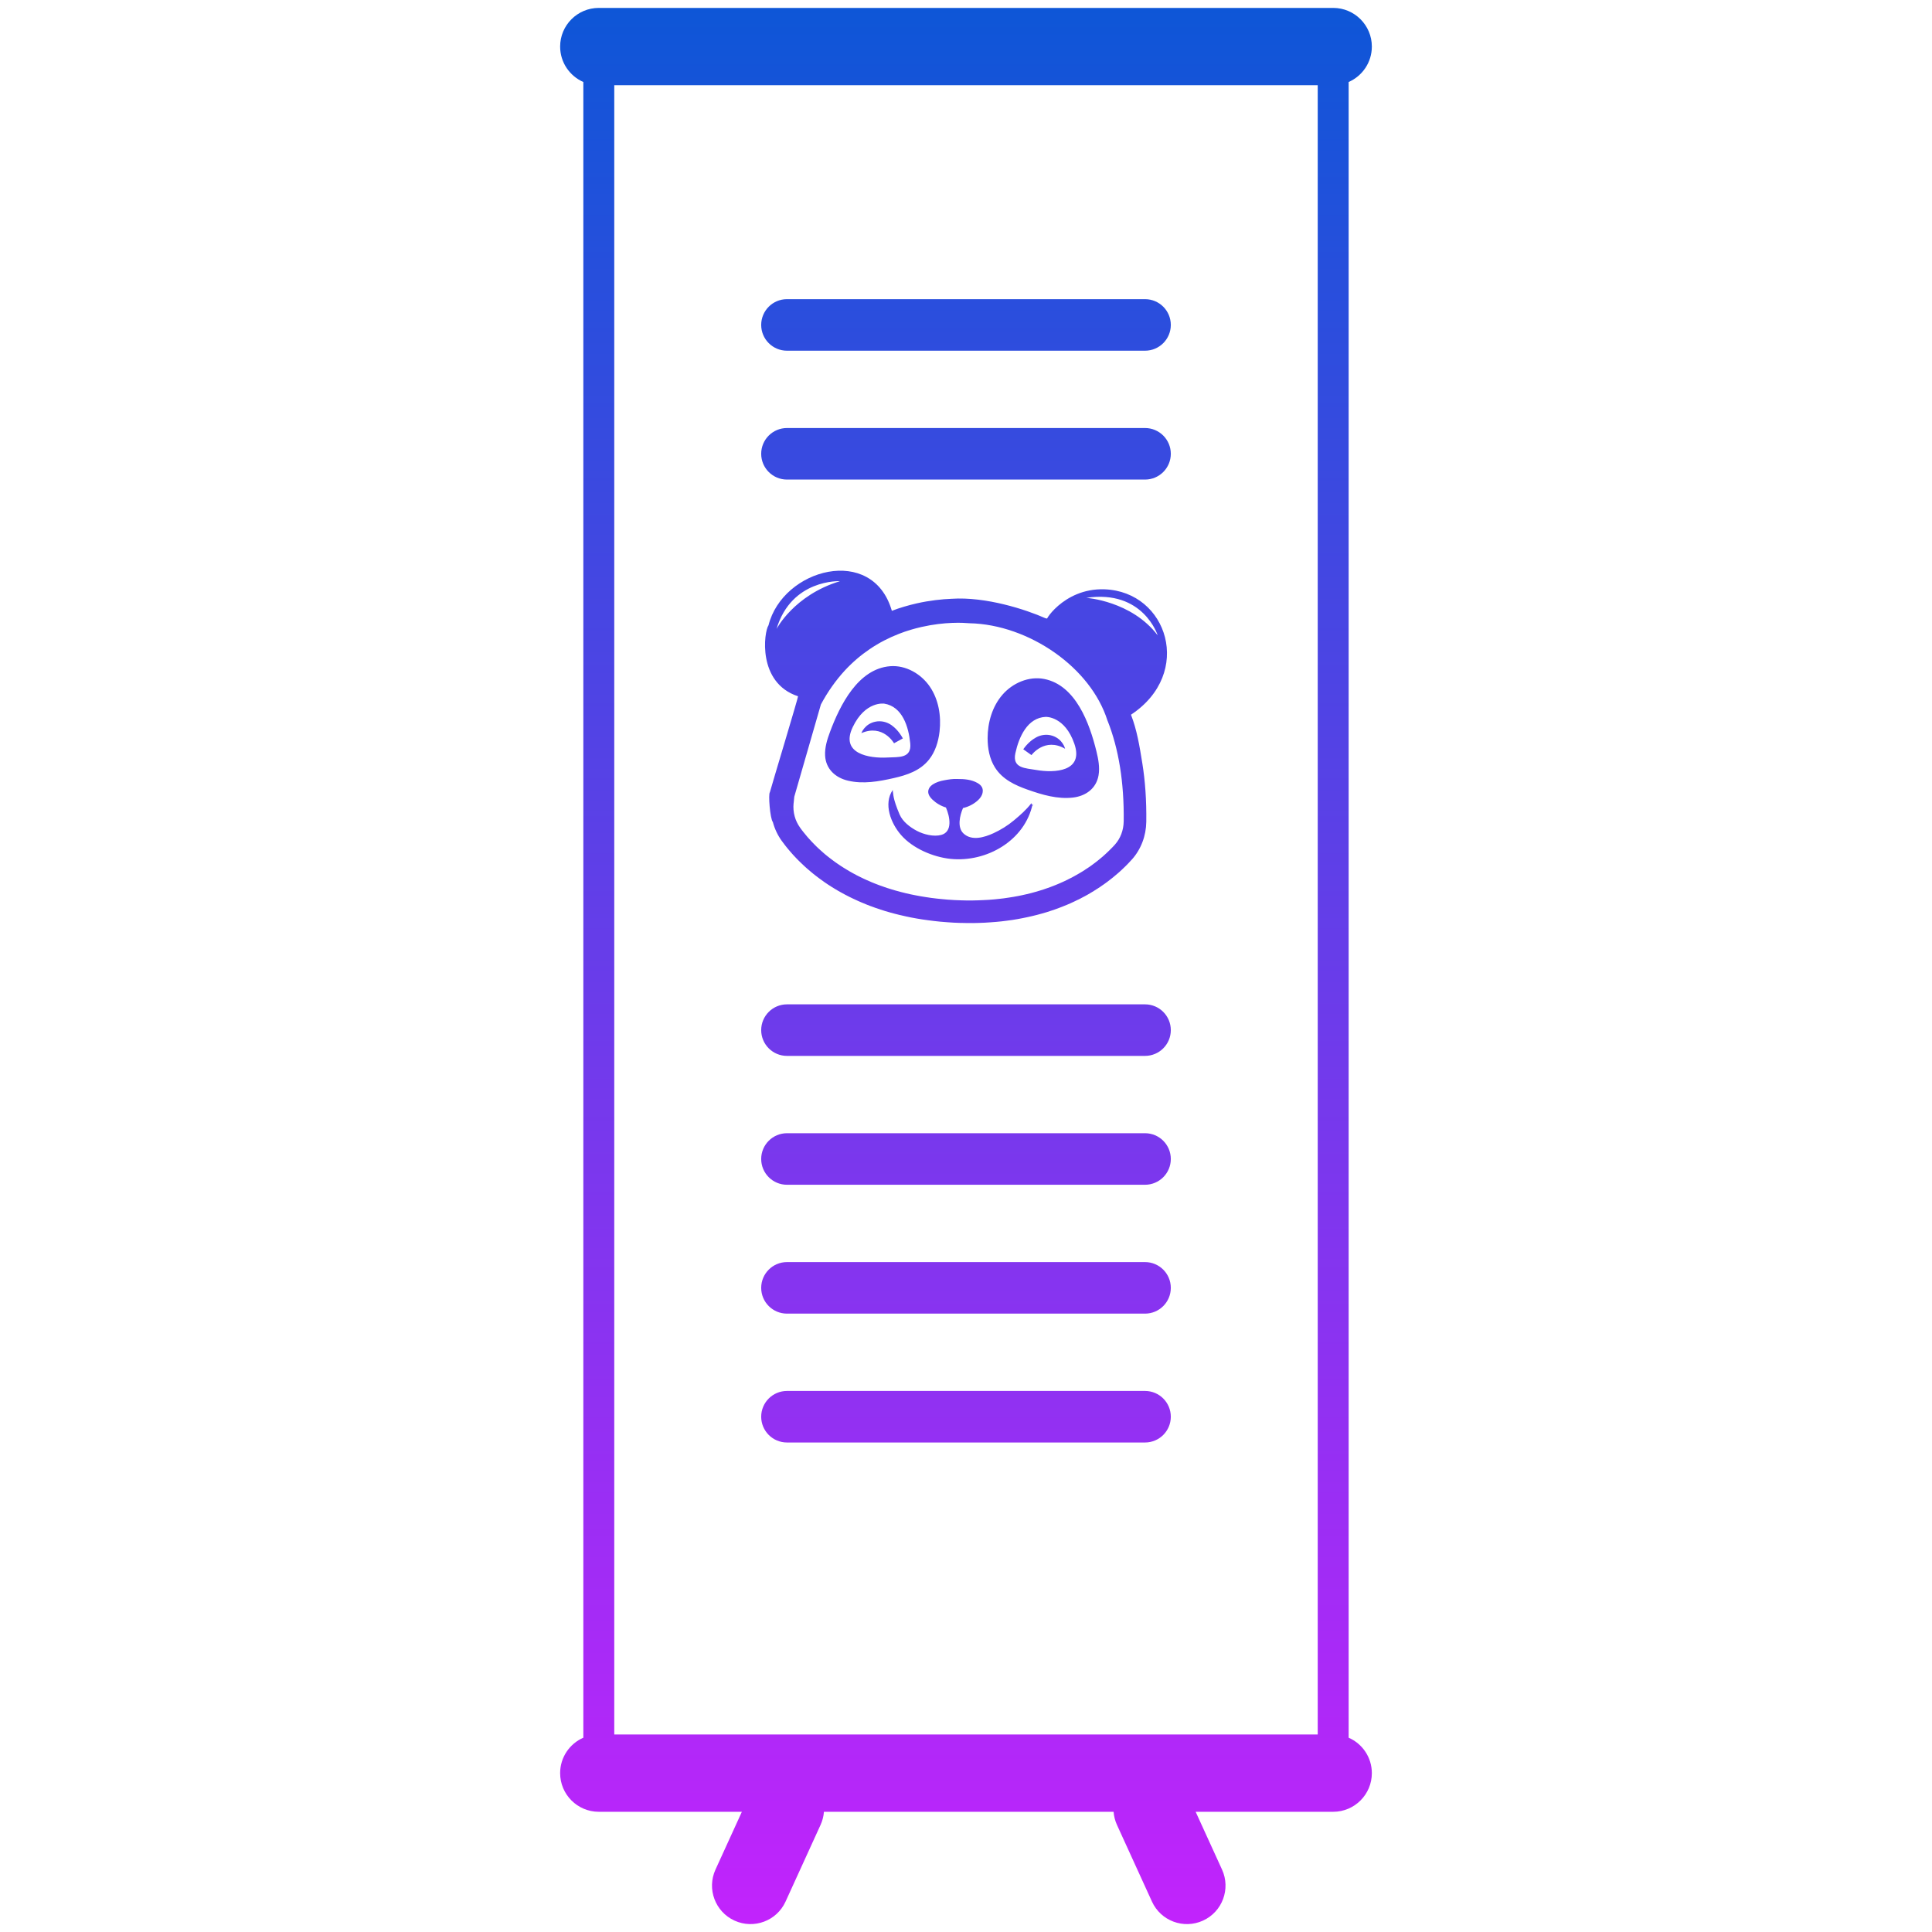 <?xml version="1.0" encoding="UTF-8"?>
<!DOCTYPE svg PUBLIC "-//W3C//DTD SVG 1.1//EN" "http://www.w3.org/Graphics/SVG/1.1/DTD/svg11.dtd">
<!-- Creator: CorelDRAW -->
<svg xmlns="http://www.w3.org/2000/svg" xml:space="preserve" width="12.7mm" height="12.7mm" version="1.1" style="shape-rendering:geometricPrecision; text-rendering:geometricPrecision; image-rendering:optimizeQuality; fill-rule:evenodd; clip-rule:evenodd"
viewBox="0 0 1269.98 1269.98"
 xmlns:xlink="http://www.w3.org/1999/xlink"
 xmlns:xodm="http://www.corel.com/coreldraw/odm/2003">
 <defs>
  <style type="text/css">
   <![CDATA[
    .fil0 {fill:url(#id0);fill-rule:nonzero}
   ]]>
  </style>
  <linearGradient id="id0" gradientUnits="userSpaceOnUse" x1="634.99" y1="5.2" x2="634.98" y2="1264.79">
   <stop offset="0" style="stop-opacity:1; stop-color:#0E56D7"/>
   <stop offset="1" style="stop-opacity:1; stop-color:#C223FC"/>
  </linearGradient>
 </defs>
 <g id="Warstwa_x0020_1">
  <path class="fil0" d="M383.45 53.9c-8.98,-3.93 -15.25,-12.87 -15.25,-23.29 0,-14.03 11.39,-25.41 25.41,-25.41l482.75 0c14.02,0 25.41,11.38 25.41,25.41 0,10.42 -6.28,19.36 -15.25,23.29l0 1088.36c8.97,3.92 15.25,12.87 15.25,23.28 0,14.03 -11.39,25.42 -25.41,25.42l-90.41 0 17.34 37.98c5.81,12.72 0.21,27.75 -12.51,33.55 -12.72,5.81 -27.75,0.21 -33.55,-12.51l-22.99 -50.37c-1.28,-2.82 -2.02,-5.74 -2.23,-8.65l-190.41 0c-0.21,2.91 -0.95,5.83 -2.23,8.65l-22.99 50.37c-5.8,12.72 -20.84,18.32 -33.55,12.51 -12.72,-5.8 -18.32,-20.83 -12.51,-33.55l17.34 -37.98 -94.05 0c-14.02,0 -25.41,-11.39 -25.41,-25.42 0,-10.41 6.27,-19.36 15.25,-23.28l0 -1088.36zm482.74 2.12l-462.41 0 0 1084.11 462.41 0 0 -1084.11zm-348.89 174.51c-9.35,0 -16.94,-7.59 -16.94,-16.94 0,-9.35 7.59,-16.94 16.94,-16.94l235.38 0c9.35,0 16.94,7.59 16.94,16.94 0,9.35 -7.59,16.94 -16.94,16.94l-235.38 0zm0 84.71c-9.35,0 -16.94,-7.59 -16.94,-16.94 0,-9.35 7.59,-16.94 16.94,-16.94l235.38 0c9.35,0 16.94,7.59 16.94,16.94 0,9.35 -7.59,16.94 -16.94,16.94l-235.38 0zm63.97 147.3c-0.03,0.01 -12.43,-1.97 -20.76,15.46 -8.33,17.43 10.72,20.64 23.01,19.94 6.94,-0.42 15.86,0.84 14.82,-9.38 -1.09,-10.86 -5.15,-24.11 -17.07,-26.02zm29.31 36.9c-5.81,7.21 -14.42,10.06 -23.14,12.04 -9.78,2.22 -20.06,4.05 -30.02,1.69 -8.28,-1.94 -14.59,-7.67 -15.05,-16.51 -0.27,-5.32 1.36,-10.57 3.23,-15.57 6.47,-17.36 18.34,-41.5 39.54,-43.17 10.23,-0.8 20.33,4.99 26.1,13.47 5.76,8.47 7.53,19.24 6.37,29.43 -0.77,6.68 -2.8,13.38 -7.03,18.62zm-44.38 -17.52c0,0 2.18,-6.19 9.41,-7.57 3.6,-0.7 7.4,0.2 10.41,2.32 2.3,1.65 5.08,4.35 7.47,8.72l-5.81 3.19c0,0 -7.23,-12.85 -21.48,-6.66zm86.8 65.81c4.7,-2.15 9.42,-5.06 13.38,-8.38 4.51,-3.78 7.97,-6.76 11.57,-11.33 0.09,-0.12 0.7,1.71 0.76,1.69l0.02 0c0.23,-0.05 0.12,-1.54 0.06,-1.23 -5.02,24.03 -30.26,38.56 -54.03,36.09 -11.39,-1.2 -24.78,-6.86 -32.43,-15.66 -6.74,-7.67 -11.78,-20.52 -5.48,-29.64 0.46,-0.69 -0.16,-0.05 0.01,0.69 0,0 0,0 0,0.01 0.46,2.02 -0.16,4.54 4.46,15.36 2.04,4.78 6.84,8.42 11.41,10.84 4.49,2.35 11.01,3.99 15.97,2.66 7.75,-2.09 5.63,-12.22 3.1,-18.03 -3.34,-1.02 -6.41,-2.82 -8.92,-5.23 -1.43,-1.36 -2.7,-3.1 -2.73,-5.07 -0.01,-1.94 1.26,-3.72 2.88,-4.78 2.24,-1.5 4.95,-2.33 7.54,-2.79 2.84,-0.54 5.89,-1.04 8.81,-0.87 4.45,-0.03 9.18,0.36 13.14,2.62 1.15,0.66 2.27,1.52 2.9,2.69 0.85,1.54 0.75,3.49 0.06,5.1 -0.69,1.63 -1.92,2.99 -3.26,4.13 -2.65,2.23 -5.83,3.8 -9.2,4.56 -2.08,4.83 -4.01,12.73 0.39,16.78 5.46,5.01 13.7,2.48 19.59,-0.21zm53.24 -58.76c-6.26,-18.28 -18.82,-17.74 -18.83,-17.74 -12.06,0.52 -17.63,13.21 -19.96,23.85 -2.2,10.06 6.8,9.84 13.65,11.04 12.12,2.13 31.43,1.13 25.14,-17.15zm-0.97 35.3c-10.14,1.17 -20.17,-1.81 -29.64,-5.15 -8.42,-2.96 -16.64,-6.78 -21.59,-14.61 -3.59,-5.69 -4.84,-12.59 -4.84,-19.31 0.02,-10.25 3.02,-20.75 9.73,-28.5 6.7,-7.76 17.4,-12.36 27.46,-10.39 20.87,4.11 29.88,29.44 34.31,47.45 1.27,5.19 2.32,10.57 1.43,15.84 -1.47,8.71 -8.41,13.69 -16.86,14.67zm-27.24 -27.91l-5.4 -3.84c2.89,-4.08 5.96,-6.43 8.44,-7.79 3.24,-1.78 7.09,-2.24 10.6,-1.13 7.02,2.21 8.47,8.59 8.47,8.59 -13.44,-7.77 -22.11,4.17 -22.11,4.17zm-171.96 24.42c1.46,-5.43 18.87,-62.97 18.51,-63.09 -26.96,-8.84 -22.39,-42.43 -19.41,-46.65 9.32,-37.3 68.49,-53.29 81.08,-9.52 2.86,-1.12 5.14,-1.85 8,-2.71 2.91,-0.88 5.72,-1.59 8.27,-2.17 8.6,-1.95 16.77,-2.79 22.98,-3.03 22.6,-1.51 49.03,7.14 61.52,12.71 0.55,0.24 2.04,0.25 1.64,0.65 -3.74,3.76 9.69,-20.62 37.45,-19.59 41.44,1.54 58.61,55.15 17.33,82.43l0 0c0.05,0.13 0.1,0.25 0.14,0.38 3.68,9.55 5.42,19.68 7.34,31.72 1.83,11.42 2.76,24.12 2.58,38.24l0 0.03c-0.07,4.66 -0.93,9.17 -2.52,13.34 -1.61,4.23 -3.95,8.13 -6.97,11.5l-0.05 0.03c-0.38,0.43 -0.87,0.94 -1.34,1.45l-0.59 0.63 -0.09 0.11 -1.06 1.1 -1.17 1.17 -1.21 1.16c-1.29,1.23 -0.8,0.77 -1.17,1.13l-0.1 0.08c-1.2,1.09 -0.72,0.67 -1.28,1.18l-1.34 1.17 -0.29 0.24c-1.06,0.91 -2.11,1.8 -2.76,2.32 -0.56,0.45 -1.07,0.86 -1.54,1.22l-0.03 0.01c-0.65,0.51 -1.19,0.92 -1.6,1.23l0.01 0.01c-0.25,0.19 -0.53,0.38 -0.77,0.58l-1.33 0.97c-0.41,0.3 -0.88,0.63 -1.4,0.99l-0.01 -0.01 -1.83 1.28c-0.72,0.48 -1.36,0.9 -1.88,1.23l-0.01 -0.02c-0.75,0.49 -1.4,0.91 -1.9,1.22 -0.86,0.54 -1.58,0.98 -2.1,1.28 -0.97,0.58 -1.62,0.96 -2.03,1.2 -0.48,0.27 -1.23,0.68 -2.12,1.17 -0.17,0.1 -1.01,0.53 -2.31,1.2l0 0.03c-0.77,0.39 -1.52,0.77 -2.25,1.13l-0.01 -0.03c-0.85,0.42 -1.66,0.81 -2.36,1.15 -1.09,0.51 -1.95,0.92 -2.43,1.13l0 0.01c-0.77,0.33 -1.63,0.7 -2.56,1.09l-2.52 1.01 -0.03 0.03c-0.23,0.09 -1.05,0.41 -2.64,1 -1.17,0.44 -2.09,0.78 -2.66,0.98 -0.42,0.15 -1.41,0.48 -2.86,0.95 -1.56,0.51 -2.44,0.79 -2.85,0.92l-0.03 0c-0.7,0.21 -1.67,0.49 -2.91,0.84 -0.76,0.22 -1.76,0.49 -3,0.82l-0.06 0.01c-0.94,0.23 -1.94,0.49 -3.08,0.76 -1.07,0.25 -2.12,0.49 -3.16,0.71 -1.13,0.24 -2.16,0.45 -3.12,0.64 -1.32,0.26 -2.44,0.47 -3.37,0.64l-0.03 0c-1.49,0.26 -2.61,0.44 -3.44,0.57 -0.3,0.04 -1.52,0.21 -3.43,0.46 -1.75,0.23 -2.91,0.38 -3.59,0.45 -0.78,0.08 -2.01,0.2 -3.58,0.35l-0.03 0c-1.01,0.09 -2.27,0.19 -3.79,0.29 -2,0.14 -3.25,0.22 -3.71,0.24 -1.01,0.05 -2.31,0.1 -3.87,0.15 -1.04,0.03 -2.37,0.06 -3.91,0.09l-0.09 -0.02c-1.27,0.01 -2.64,0 -4.12,-0.01 -1.54,-0.02 -2.87,-0.04 -3.95,-0.08l0 0.02c-1.38,-0.03 -2.87,-0.09 -4.45,-0.18 -1.28,-0.07 -2.82,-0.17 -4.53,-0.3l0 -0.01c-1.92,-0.14 -3.32,-0.25 -4.14,-0.33 -1.09,-0.1 -2.43,-0.24 -4.02,-0.43 -1.16,-0.13 -2.49,-0.3 -3.95,-0.5 -1.89,-0.25 -3.13,-0.43 -3.86,-0.54 -1.28,-0.19 -2.53,-0.4 -3.74,-0.61 -1.4,-0.24 -2.65,-0.47 -3.76,-0.69 -0.54,-0.1 -1.75,-0.37 -3.54,-0.75 -1.13,-0.25 -2.32,-0.52 -3.56,-0.82l-0.04 0.01c-1.18,-0.29 -2.34,-0.58 -3.45,-0.87 -1.2,-0.31 -2.29,-0.61 -3.27,-0.88l-0.04 -0.02c-1.72,-0.5 -2.88,-0.82 -3.25,-0.94 -0.47,-0.14 -1.5,-0.48 -3.22,-1.05l0 -0.01c-1.73,-0.56 -2.72,-0.89 -3.01,-0.99 -0.48,-0.16 -1.5,-0.54 -3.09,-1.14l-0.03 0.02c-0.74,-0.29 -1.68,-0.65 -2.9,-1.14 -0.73,-0.29 -1.66,-0.68 -2.84,-1.19l-0.01 0.03c-0.26,-0.11 -1.18,-0.52 -2.81,-1.25 -0.81,-0.36 -1.68,-0.76 -2.62,-1.21l0 0.01c-0.87,-0.41 -1.75,-0.83 -2.64,-1.27 -0.37,-0.19 -1.29,-0.66 -2.54,-1.31l-0.1 -0.03c-0.56,-0.3 -1.33,-0.72 -2.37,-1.3 -1.19,-0.64 -2.04,-1.12 -2.43,-1.34l-0.03 -0.02c-0.66,-0.39 -1.43,-0.84 -2.28,-1.36 -0.68,-0.41 -1.44,-0.88 -2.25,-1.38l-0.07 -0.05c-0.75,-0.47 -1.47,-0.94 -2.1,-1.35 -0.82,-0.55 -1.55,-1.04 -2.14,-1.44l-2 -1.44c-0.92,-0.65 -1.63,-1.17 -2.02,-1.46l0.01 0c-0.51,-0.38 -1.15,-0.87 -1.85,-1.41l-1.81 -1.41 -1.79 -1.5c-0.68,-0.58 -1.28,-1.08 -1.7,-1.46l-0.01 0.02c-0.61,-0.54 -1.16,-1.02 -1.62,-1.44 -0.33,-0.3 -0.86,-0.78 -1.6,-1.49l0.01 0c-0.71,-0.66 -1.2,-1.13 -1.48,-1.4 -0.75,-0.72 -1.24,-1.21 -1.47,-1.44 -0.57,-0.57 -1.02,-1.03 -1.35,-1.37l-1.33 -1.42 -0.04 -0.02 -1.2 -1.32c-0.21,-0.24 -0.12,-0.16 -1.18,-1.35l-1.16 -1.35 -1.12 -1.34c-0.39,-0.48 -0.72,-0.9 -1.02,-1.27l-0.96 -1.24 0.01 -0.01c-0.42,-0.54 -0.67,-0.87 -0.83,-1.08l-0.74 -1.01 -0.01 0.01c-2.72,-3.75 -4.72,-7.97 -5.92,-12.46 -1.88,-2.29 -3.12,-18.77 -1.94,-19.61zm15.86 4.79c-0.09,0.82 -0.17,1.65 -0.25,2.47l-0.03 0c-0.28,2.89 -0.04,5.76 0.7,8.5 0.72,2.68 1.94,5.24 3.62,7.55l0 0.03 0.68 0.93 0.6 0.81 0.04 0.03 0.88 1.13c0.9,1.13 1.8,2.21 2.73,3.31 0.31,0.35 0.11,0.11 1.09,1.19l1.12 1.23 -0.01 0 1.14 1.19c0.52,0.54 0.91,0.94 1.19,1.23 0.67,0.68 1.09,1.09 1.25,1.25 0.64,0.62 1.07,1.03 1.29,1.24l0.04 0.02c0.23,0.22 0.69,0.64 1.36,1.24 0.53,0.49 0.99,0.89 1.4,1.24l0.04 0.05c0.63,0.57 1.09,0.96 1.46,1.27 0.48,0.4 0.52,0.42 1.48,1.21l1.68 1.32c0.44,0.34 0.95,0.73 1.61,1.22l0.07 0.05c0.86,0.64 1.39,1.04 1.74,1.29l1.82 1.27c0.73,0.5 1.32,0.9 1.82,1.23 0.7,0.46 1.33,0.87 1.94,1.25 0.6,0.38 1.26,0.79 2,1.23 0.58,0.36 1.24,0.75 2.03,1.21 1.13,0.64 1.81,1.03 2.16,1.22 0.49,0.27 1.26,0.69 2.24,1.2l-0.01 0.01c0.39,0.2 1.07,0.55 2.24,1.12 0.75,0.38 1.52,0.75 2.3,1.12l0.07 0.04c0.68,0.33 1.48,0.69 2.35,1.08l2.53 1.08 0.05 0.05c0.57,0.25 1.46,0.61 2.56,1.05 0.63,0.25 1.53,0.6 2.63,1.01l0 0.01c0.36,0.14 1.28,0.47 2.73,0.97 1.66,0.58 2.58,0.9 2.76,0.96l0.07 0.02c0.28,0.09 1.29,0.41 2.87,0.89 1.63,0.49 2.54,0.77 2.91,0.87l0 -0.01c1.1,0.31 2.1,0.58 3.03,0.83 1.09,0.28 2.16,0.55 3.2,0.8l0 0.01c1.01,0.24 2.11,0.49 3.28,0.75 0.47,0.1 1.51,0.31 3.23,0.65 1.26,0.24 2.41,0.46 3.44,0.64 1.17,0.2 2.32,0.39 3.43,0.56 1.73,0.26 2.99,0.45 3.62,0.54 1.06,0.14 2.26,0.29 3.64,0.44 0.95,0.12 2.19,0.24 3.71,0.38 1.85,0.18 3.13,0.29 3.88,0.35l0.03 -0.01c1.21,0.09 2.58,0.18 4.16,0.27 1.3,0.07 2.64,0.12 4.03,0.15l0.06 0.01c1.49,0.05 2.72,0.08 3.72,0.09 1.18,0.01 2.45,0.01 3.78,0.01l0 -0.01c1.01,-0.02 2.21,-0.05 3.68,-0.09 0.97,-0.03 2.17,-0.08 3.62,-0.15 1.92,-0.1 3.05,-0.15 3.43,-0.18 0.91,-0.06 2.08,-0.16 3.49,-0.28l0 0.01c0.72,-0.07 1.78,-0.18 3.29,-0.35l0.03 0c1.62,-0.18 2.74,-0.31 3.22,-0.37l0.03 -0.01c0.3,-0.04 1.29,-0.19 3.19,-0.47 1.37,-0.21 2.43,-0.37 3.1,-0.49 1.2,-0.2 2.24,-0.4 3.06,-0.56 1.05,-0.2 2.01,-0.4 2.86,-0.58l0.08 -0.03c0.95,-0.19 1.89,-0.4 2.82,-0.63 0.83,-0.19 1.8,-0.43 2.8,-0.69 0.67,-0.18 1.57,-0.43 2.72,-0.75 0.64,-0.18 1.53,-0.44 2.66,-0.78 1.4,-0.43 2.33,-0.72 2.57,-0.8 0.35,-0.11 1.14,-0.38 2.47,-0.86l0.03 0c1.14,-0.4 1.91,-0.68 2.42,-0.87l2.41 -0.95 0.01 0.02 2.26 -0.93c0.68,-0.28 1.41,-0.6 2.24,-0.97l0.02 -0.01c1.05,-0.45 1.7,-0.75 2.09,-0.94 0.81,-0.38 1.5,-0.72 2.15,-1.04l0 -0.02c0.69,-0.35 1.38,-0.69 2.04,-1.03l0.01 0.03 1.92 -1.05c0.45,-0.24 1.04,-0.57 1.9,-1.06 0.91,-0.52 1.57,-0.9 1.86,-1.07l0.08 -0.05c0.75,-0.44 1.29,-0.76 1.68,-1 0.72,-0.45 1.27,-0.8 1.72,-1.09l0.07 -0.08c0.65,-0.41 1.19,-0.77 1.63,-1.06 1.23,-0.82 1.45,-0.96 1.62,-1.07l0.02 -0.03c0.33,-0.23 0.71,-0.51 1.13,-0.81 0.62,-0.47 1.24,-0.92 1.85,-1.38l0.03 -0.01c0.6,-0.46 1.07,-0.81 1.4,-1.07l-0.01 0c0.53,-0.41 0.99,-0.78 1.39,-1.1l0.05 -0.05c1.1,-0.88 1.77,-1.44 2.41,-2l0.09 -0.07c0.25,-0.22 0.25,-0.24 1.19,-1.08 1.23,-1.12 0.96,-0.86 1.13,-1.02l0 -0.01c1.14,-1.07 0.61,-0.55 1.13,-1.06l1.1 -1.07 1.95 -1.96 0 0 0.49 -0.52c0.36,-0.38 0.72,-0.77 1.15,-1.25l0 0c1.78,-2 3.17,-4.32 4.14,-6.86 0.99,-2.61 1.53,-5.41 1.57,-8.3l0.01 0c0.17,-13.11 -0.7,-24.97 -2.41,-35.67 -1.83,-11.41 -4.59,-21.4 -8.04,-30.14l-0.21 -0.48c-5.58,-17.61 -18.31,-33.06 -34.29,-44.4 -16.78,-11.9 -37.03,-19.19 -56.31,-19.59l-0.24 -0.01 -0.3 -0.01 -0.27 -0.03c-1.68,-0.15 -5.51,-0.4 -10.85,-0.18 -5.35,0.21 -12.22,0.91 -20,2.67 -2.45,0.56 -4.88,1.19 -7.24,1.9 -2.41,0.72 -4.91,1.58 -7.48,2.58 -6.38,2.47 -12.95,5.76 -19.37,10.12 -5.66,3.84 -11.22,8.51 -16.43,14.16 -2.86,3.11 -5.65,6.57 -8.37,10.42 -2.56,3.64 -4.99,7.56 -7.24,11.78l-17.48 60.61 -0.2 1.88zm239.06 -107.95c0,0 -9.46,-30.24 -46.93,-24.63 0,0 29.65,1.95 46.93,24.63zm-208.83 -35.59c0,0 -31.87,-1.59 -41.73,31.44 0,0 11.43,-22.26 41.73,-31.44zm-34.86 312.05c-9.35,0 -16.94,-7.59 -16.94,-16.94 0,-9.35 7.59,-16.94 16.94,-16.94l235.38 0c9.35,0 16.94,7.59 16.94,16.94 0,9.35 -7.59,16.94 -16.94,16.94l-235.38 0zm0 84.71c-9.35,0 -16.94,-7.59 -16.94,-16.94 0,-9.35 7.59,-16.94 16.94,-16.94l235.38 0c9.35,0 16.94,7.59 16.94,16.94 0,9.35 -7.59,16.94 -16.94,16.94l-235.38 0zm0 84.71c-9.35,0 -16.94,-7.59 -16.94,-16.94 0,-9.35 7.59,-16.94 16.94,-16.94l235.38 0c9.35,0 16.94,7.59 16.94,16.94 0,9.35 -7.59,16.94 -16.94,16.94l-235.38 0zm0 84.71c-9.35,0 -16.94,-7.59 -16.94,-16.94 0,-9.35 7.59,-16.94 16.94,-16.94l235.38 0c9.35,0 16.94,7.59 16.94,16.94 0,9.35 -7.59,16.94 -16.94,16.94l-235.38 0z"/>
 </g>
</svg>
